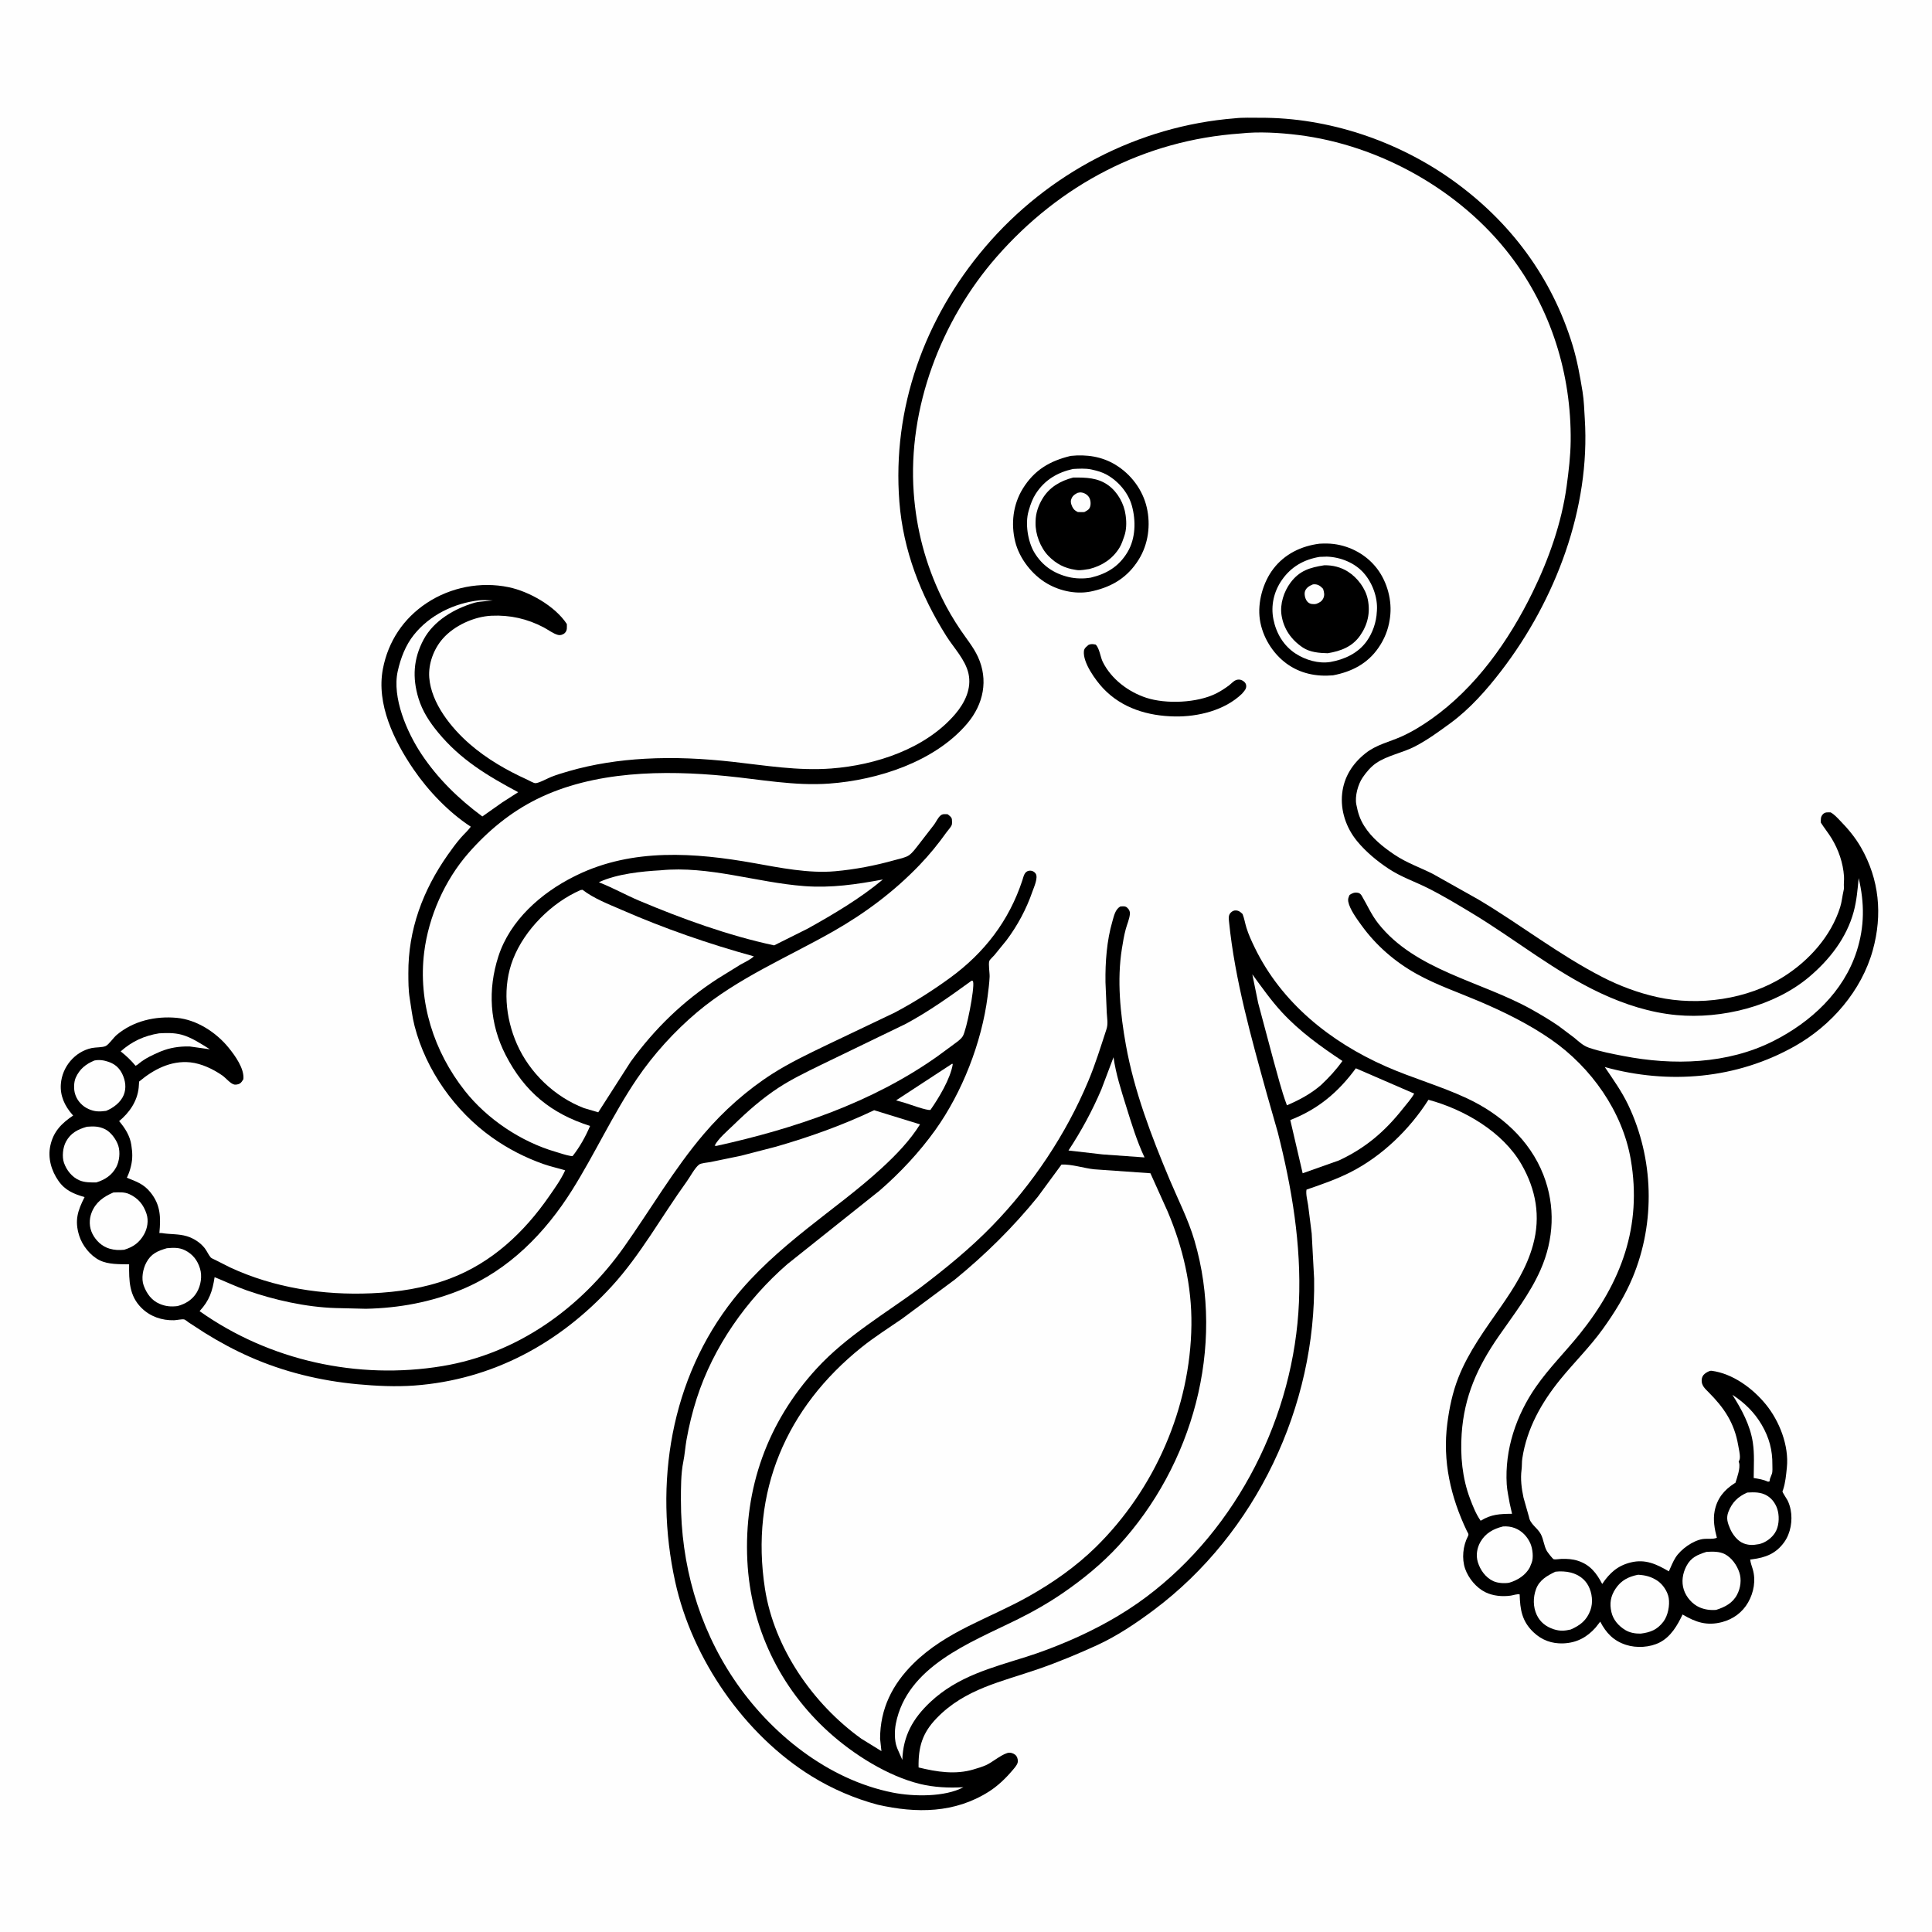 <svg version="1.1" xmlns="http://www.w3.org/2000/svg" style="display: block;" viewBox="0 0 2048 2048" width="1024" height="1024">
<path transform="translate(0,0)" fill="rgb(254,254,254)" d="M -0 -0 L 2048 0 L 2048 2048 L -0 2048 L -0 -0 z"/>
<path transform="translate(0,0)" fill="rgb(0,0,0)" d="M 1308.97 125.411 C 1317.64 124.415 1327.04 124.871 1335.8 124.834 C 1407.9 124.529 1481.23 149.2 1539.83 191.118 C 1600.92 234.814 1645.09 293.943 1667.09 366.242 C 1671.95 382.245 1674.86 398.755 1677.57 415.233 C 1679.11 424.632 1679.32 434.273 1679.93 443.774 C 1686 538.818 1648.85 636.272 1591.47 711.034 C 1575.98 731.215 1558.27 751.332 1537.67 766.447 C 1525.4 775.448 1513.21 784.384 1499.65 791.398 C 1486.63 798.135 1470.43 800.835 1458.5 809.129 C 1453.05 812.919 1448.24 818.676 1444.51 824.122 C 1439.52 831.41 1436.05 844.06 1437.75 852.756 C 1439.45 861.476 1441.37 867.989 1446.16 875.635 C 1453.99 888.144 1465.98 897.799 1478.1 905.947 C 1491.29 914.812 1504.98 919.362 1518.9 926.388 L 1566.78 953.297 C 1611.53 979.842 1652.35 1012.05 1698.83 1035.86 C 1717.04 1045.19 1736.57 1052.47 1756.55 1056.93 C 1800.65 1066.77 1852.76 1059.47 1891.13 1035.06 C 1917.8 1018.09 1940.95 992.369 1950.62 961.735 C 1952.42 956.022 1952.88 950.106 1954.21 944.304 C 1954.49 943.069 1954.75 942.123 1954.64 940.836 C 1954.31 936.907 1954.98 932.939 1954.72 928.992 C 1953.75 914.759 1948.96 900.85 1941.59 888.713 C 1938.1 882.966 1933.76 877.724 1930.16 872 C 1930.15 868.661 1929.78 865.938 1932.25 863.234 C 1934.62 860.644 1937.36 861.148 1940.5 861.154 C 1944.45 863.256 1947.39 866.686 1950.49 869.851 C 1958.95 878.481 1966.7 887.8 1972.72 898.314 C 1992.2 932.29 1995.64 969.623 1985.26 1007.16 C 1973.33 1050.29 1941.29 1087.12 1902.68 1108.92 C 1840.94 1143.77 1769.17 1149.9 1701.15 1131.11 C 1709.93 1144.12 1719.14 1156.97 1725.92 1171.17 C 1753.11 1228.14 1754.95 1295.68 1730.75 1354 C 1722.6 1373.63 1711.2 1391.96 1698.78 1409.17 C 1685.23 1427.95 1668.49 1444.39 1653.89 1462.36 C 1633.98 1486.86 1618.49 1514.37 1613.7 1546 C 1613.09 1549.99 1613.44 1554.04 1612.91 1558 C 1611.61 1567.76 1612.92 1577.89 1614.97 1587.5 L 1620.79 1608.04 C 1621.98 1615.68 1629.73 1619.44 1633.32 1626.24 C 1636.3 1631.87 1636.63 1638.7 1639.72 1644.11 C 1640.45 1645.38 1645.91 1652.63 1647.1 1652.9 C 1648.99 1653.32 1653.04 1652.53 1655.14 1652.48 C 1661.09 1652.32 1666.97 1652.65 1672.66 1654.5 C 1685.62 1658.71 1692.34 1667.49 1698.4 1679.07 C 1706.23 1667.46 1714.62 1659.73 1728.56 1656.27 C 1744.09 1652.42 1755.98 1658.04 1769.06 1665.7 C 1771.32 1660.83 1773.33 1655.43 1776.23 1650.92 C 1781.84 1642.19 1794.55 1633.12 1804.83 1631.48 C 1809.3 1630.77 1816.03 1631.9 1819.95 1630.1 C 1817.49 1620.83 1815.73 1611.13 1817.63 1601.56 C 1820.25 1588.46 1827.49 1579.54 1838.52 1572.47 L 1839.67 1571.75 C 1841.38 1566.17 1845.03 1556.36 1843.51 1550.62 L 1843.06 1549.5 C 1843.74 1548.05 1844.21 1547.12 1844.32 1545.5 C 1844.59 1541.3 1843.23 1536 1842.51 1531.83 C 1838.44 1508.24 1827.62 1492.31 1811.02 1475.68 C 1807.37 1472.02 1803.58 1468.62 1803.84 1463 C 1803.96 1460.23 1804.95 1457.98 1807.14 1456.23 C 1808.8 1454.9 1812.16 1452.81 1814.36 1453.09 C 1836.72 1456 1857.82 1471.57 1871.79 1488.64 C 1886.25 1506.29 1896.55 1532.52 1894.15 1555.63 C 1893.33 1563.56 1892.67 1571.49 1890.17 1579.12 C 1889.95 1579.77 1889.56 1580.38 1889.5 1581.06 C 1889.43 1581.99 1894.19 1589.06 1894.9 1590.5 C 1896.45 1593.63 1897.48 1596.93 1898.15 1600.36 C 1900.4 1611.79 1898.19 1625.23 1891.32 1634.79 C 1882.6 1646.92 1871.57 1651.1 1857.26 1652.93 L 1855.27 1653.16 C 1855.63 1656.68 1856.98 1660 1857.97 1663.39 C 1861.44 1675.23 1859.1 1688.05 1853.08 1698.62 C 1847.06 1709.19 1837.22 1716.39 1825.5 1719.47 C 1809.36 1723.7 1797.56 1719.7 1783.6 1711.44 C 1778.16 1722.9 1771.25 1734.89 1759.51 1740.98 C 1749.08 1746.4 1734.76 1747.23 1723.61 1743.6 C 1710.3 1739.28 1702.54 1730.99 1696.31 1719.01 L 1691.5 1725.18 C 1682.25 1735.67 1671.25 1741.51 1657.15 1742.05 C 1645.06 1742.52 1634.37 1738.65 1625.54 1730.23 C 1613.24 1718.48 1611.37 1706.23 1610.9 1690.13 C 1608.89 1689.39 1603.86 1691.08 1601.5 1691.42 C 1592.62 1692.67 1582.77 1691.81 1574.67 1687.87 C 1564.97 1683.14 1556.65 1673.08 1553.12 1662.99 C 1549.38 1652.24 1550.76 1638.7 1556.01 1628.62 C 1557.36 1626.03 1556.1 1625.35 1554.88 1622.79 C 1537.73 1586.81 1529.02 1548.86 1534.21 1508.93 C 1536.36 1492.33 1539.78 1475.97 1545.92 1460.34 C 1556.73 1432.82 1574.53 1408.93 1591.24 1384.82 C 1605.38 1364.42 1618.4 1343.9 1625.05 1319.76 C 1633.38 1289.54 1628.23 1261.06 1612.84 1234.29 C 1592.93 1199.66 1551.92 1175.96 1514.22 1165.81 C 1494.25 1197.28 1464.9 1225.63 1431.65 1242.55 C 1416.95 1250.03 1400.53 1255.72 1384.95 1261.05 C 1384.04 1265.72 1385.97 1272.89 1386.68 1277.65 L 1390.45 1307.5 L 1393.02 1355.5 C 1395.29 1490.46 1331.64 1625.37 1223.29 1706.5 C 1204.43 1720.63 1183.97 1734.39 1162.49 1744.18 C 1142.46 1753.31 1121.96 1761.85 1101.16 1769.07 C 1061.7 1782.77 1023.03 1790.08 992.799 1821.42 C 977.654 1837.13 973.347 1851.91 973.734 1873.57 C 992.774 1878.27 1012.89 1881.46 1032.14 1875.62 C 1036.8 1874.2 1041.49 1872.88 1045.91 1870.81 C 1052.15 1867.89 1064.04 1857.89 1070.12 1857.92 C 1072.67 1857.93 1075.75 1859.27 1077.33 1861.38 C 1078.71 1863.21 1079.34 1866.42 1078.7 1868.64 C 1077.88 1871.48 1074.92 1874.66 1073 1876.93 C 1065.93 1885.28 1057.71 1893.14 1048.46 1899.05 C 1012.15 1922.23 971.416 1922.36 930.568 1913.1 C 906.195 1906.65 881.969 1896.23 860.524 1882.99 C 789.174 1838.95 733.769 1758.68 715.779 1676.94 C 692.945 1573.18 710.739 1461.29 777.807 1376.86 C 800.222 1348.64 827.018 1325.2 855.043 1302.78 C 881.955 1281.25 909.466 1261.45 934.871 1238.06 C 949.809 1224.31 964.494 1209.16 975.283 1191.86 L 926.638 1176.88 C 892.961 1192.88 858.497 1205.17 822.687 1215.5 L 785.49 1225.13 L 753.034 1231.84 C 750.049 1232.39 743.058 1232.88 740.954 1234.56 C 736.345 1238.23 731.537 1247.52 727.95 1252.48 C 701.477 1289.12 678.968 1330.31 648.34 1363.68 C 592.803 1424.18 521.882 1462.64 439.175 1468.73 C 419.437 1470.18 398.723 1469.18 379.032 1467.35 C 339.876 1463.71 301.158 1454.39 265.121 1438.47 C 248.416 1431.09 232.621 1422.59 217.12 1412.95 L 200.041 1401.86 C 198.9 1401.1 196.333 1398.86 195.256 1398.65 C 192.615 1398.15 187.46 1399.43 184.538 1399.51 C 171.697 1399.85 159.337 1395.68 150.058 1386.53 C 136.858 1373.52 136.708 1357.55 136.881 1340.25 C 126.69 1340.04 114.747 1340.53 105.487 1335.89 C 95.584 1330.94 87.207 1320.22 83.94 1309.81 C 78.922 1293.83 82.306 1283.38 89.66 1268.97 C 78.172 1265.63 69.044 1261.89 61.971 1251.77 C 54.435 1241 50.529 1227.62 53.347 1214.51 C 56.599 1199.38 65.34 1190.76 77.54 1182.51 L 76.588 1181.44 C 68.554 1172.27 63.594 1161.57 64.504 1149.18 C 65.844 1130.93 79.275 1114.8 97.274 1110.96 C 101.238 1110.12 108.835 1110.43 112.098 1108.82 C 115.43 1107.17 120.283 1099.95 123.634 1097.12 C 141.326 1082.16 164.738 1076.87 187.421 1078.96 C 208.556 1080.91 229.163 1094.38 242.284 1110.52 C 249.131 1118.94 259.176 1132.76 257.983 1144 C 256.896 1145.74 255.937 1147.53 254.129 1148.63 C 252.758 1149.47 250.097 1149.97 248.5 1149.7 C 244.461 1149.02 239.261 1142.56 235.817 1140.15 C 226.11 1133.34 213.525 1127.35 201.656 1126.13 C 181.045 1124.02 162.649 1133.73 147.474 1146.52 L 147.013 1153 C 145.476 1167.47 137.235 1179.37 126.279 1188.45 C 132.521 1195.74 137.772 1204.03 139.214 1213.71 C 140.429 1221.87 140.765 1227.94 138.856 1236 C 137.898 1240.05 136.725 1243.58 134.972 1247.37 L 134.467 1248.44 C 144.704 1252.61 152.182 1254.92 159.477 1263.93 C 170.33 1277.34 170.523 1290.56 168.942 1307.04 L 171.5 1307.1 C 180.352 1308.61 189.274 1307.79 198.113 1310.45 C 205.286 1312.61 212.491 1317.25 217.094 1323.24 C 219.391 1326.23 221.05 1330.28 223.445 1333.03 C 224.138 1333.83 227.074 1334.99 228.072 1335.52 L 244.019 1343.57 C 290.676 1365.21 342.473 1373.17 393.668 1370.95 C 422.077 1369.73 449.97 1365.47 476.693 1355.45 C 521.244 1338.73 555.576 1306.46 582.28 1267.87 C 588.328 1259.13 594.726 1250.3 599.101 1240.59 C 591.547 1238.26 583.78 1236.65 576.316 1234.02 C 556.741 1227.15 538.483 1217.76 521.549 1205.73 C 482.272 1177.82 451.516 1134.45 439.466 1087.6 C 436.942 1077.79 435.898 1067.93 434.279 1057.98 C 432.872 1049.33 432.919 1040.56 432.872 1031.82 C 432.621 985.487 448.23 943.758 474.697 906.108 C 478.974 900.023 483.43 893.903 488.302 888.279 C 491.789 884.254 495.959 880.647 499.067 876.333 C 475.665 861.088 453.973 838.361 438.245 815.339 C 417.785 785.391 398.721 746.381 405.89 709.031 C 411.482 679.893 427.662 655.513 452.5 639.128 C 477.789 622.446 509.499 616.309 539.115 622.425 C 561.048 626.954 588.51 642.571 600.876 661.5 C 600.874 664.927 601.502 668.185 598.86 670.873 C 596.994 672.772 594.092 673.642 591.5 673.029 C 586.793 671.916 580.656 667.328 576.324 665.05 C 558.918 655.899 540.646 651.781 520.994 652.699 C 502.558 653.561 481.52 663.114 469.296 677.087 C 459.724 688.028 453.906 703.72 455.031 718.296 C 457.122 745.385 478.234 771.598 497.911 788.703 C 516.02 804.445 537.005 816.525 558.797 826.423 C 560.81 827.337 565.546 830.122 567.469 830.202 C 570.895 830.345 580.674 824.985 584.328 823.54 C 590.327 821.17 596.575 819.315 602.771 817.529 C 629.196 809.911 656.164 805.842 683.619 804.307 C 715.071 802.548 745.456 804.095 776.727 807.563 C 811.679 811.438 845.809 817.286 881.111 814.64 C 928.133 811.114 981.311 793.755 1012.74 756.769 C 1022.74 744.995 1030.17 729.89 1026.63 714.031 C 1023.33 699.293 1011.13 686.852 1003.25 674.385 C 975.921 631.125 957.386 583.357 953.377 531.99 C 945.627 432.673 980.035 337.284 1044.38 261.783 C 1111.01 183.609 1206.51 133.544 1308.97 125.411 z"/>
<path transform="translate(0,0)" fill="rgb(254,254,254)" d="M 1009.42 1127.5 L 1009.95 1128.28 C 1007.39 1143.66 995.208 1163.85 986.35 1176.5 C 983.254 1177.68 963.707 1170.42 959.224 1169.09 L 949.863 1166.45 L 1009.42 1127.5 z"/>
<path transform="translate(0,0)" fill="rgb(254,254,254)" d="M 1836.41 1478.55 C 1849.19 1486.86 1859.81 1497.2 1867.52 1510.42 C 1875.38 1523.91 1878.98 1537.18 1878.79 1552.7 C 1878.75 1555.59 1879.2 1559.64 1878.28 1562.33 L 1876.27 1567.5 L 1875.76 1570.36 L 1874.25 1570.67 C 1869.25 1568.4 1864.35 1567.62 1858.99 1566.75 C 1859.04 1554.16 1859.95 1541.49 1858.05 1529 C 1855.27 1510.67 1846.2 1493.99 1836.41 1478.55 z"/>
<path transform="translate(0,0)" fill="rgb(254,254,254)" d="M 168.686 1095.37 C 176.567 1094.93 184.577 1094.72 192.291 1096.77 C 202.937 1099.59 213.219 1106.52 222.467 1112.29 L 201.012 1109.29 L 199.5 1109.3 C 189.657 1109.16 180.031 1110.72 170.873 1114.37 L 169.467 1114.94 C 161.88 1118.25 154.219 1121.72 147.75 1126.98 C 146.286 1128.17 145.42 1129.05 143.661 1129.73 C 138.79 1123.91 133.885 1119.2 127.919 1114.52 C 139.762 1103.94 152.965 1097.87 168.686 1095.37 z"/>
<path transform="translate(0,0)" fill="rgb(254,254,254)" d="M 100.072 1124.18 C 105.45 1123.11 110.186 1123.91 115.344 1125.7 C 121.908 1127.97 126.629 1132.23 129.626 1138.48 C 133.002 1145.52 134.138 1153.37 131.147 1160.75 C 127.965 1168.6 120.049 1174.49 112.478 1177.57 C 105.469 1178.53 100.491 1178.56 93.825 1175.61 C 87.766 1172.93 82.464 1167.53 80.155 1161.28 L 79.717 1160 C 78 1155.15 78.152 1147.24 80.23 1142.5 C 84.292 1133.24 91.035 1127.9 100.072 1124.18 z"/>
<path transform="translate(0,0)" fill="rgb(254,254,254)" d="M 1852.22 1582.15 C 1859.59 1581.77 1866.47 1581.51 1873.1 1585.43 C 1879.07 1588.95 1883.17 1595.31 1884.67 1602.02 C 1886.29 1609.22 1885.64 1618.54 1881.55 1624.87 C 1877.8 1630.66 1871.63 1635.08 1865.03 1636.77 L 1863.42 1637.02 C 1858.08 1638.08 1853.33 1638.01 1848.17 1636 C 1841.92 1633.56 1836.54 1626.56 1833.99 1620.54 C 1831.29 1614.16 1829.57 1609.29 1832.22 1602.5 C 1836.15 1592.42 1842.44 1586.4 1852.22 1582.15 z"/>
<path transform="translate(0,0)" fill="rgb(254,254,254)" d="M 1593.25 1618.1 C 1597.61 1617.84 1601.63 1618.24 1605.74 1619.82 C 1613.35 1622.74 1619.14 1628.89 1622.34 1636.32 C 1624.66 1641.71 1625.79 1651.28 1623.57 1656.77 L 1623.04 1658 L 1621.7 1661.38 C 1617.29 1669.81 1608.5 1675.28 1599.66 1677.79 C 1594.69 1678.64 1587.74 1678.23 1583.05 1676.09 C 1574.83 1672.34 1569.11 1664.34 1566.55 1655.88 C 1564.38 1648.69 1565.64 1640.88 1569.35 1634.43 C 1574.7 1625.12 1583.19 1620.58 1593.25 1618.1 z"/>
<path transform="translate(0,0)" fill="rgb(254,254,254)" d="M 92.126 1194.39 C 99.089 1193.85 104.526 1193.77 111.076 1196.85 C 117.403 1199.82 123.335 1207.94 125.399 1214.5 C 127.602 1221.5 126.594 1231.03 123.126 1237.41 C 118.458 1245.99 111.161 1250.59 102.124 1253.41 C 96.036 1253.48 89.667 1253.59 84 1251.11 C 76.341 1247.77 70.556 1240.5 67.839 1232.69 C 65.543 1226.08 66.651 1216.26 69.927 1210.22 C 74.969 1200.92 82.444 1197.21 92.126 1194.39 z"/>
<path transform="translate(0,0)" fill="rgb(254,254,254)" d="M 120.137 1264.1 C 125.918 1263.89 131.782 1263.35 137.171 1265.86 C 146.584 1270.26 152.137 1276.99 155.344 1286.76 C 157.646 1293.78 156.316 1302.11 152.684 1308.52 C 147.632 1317.44 141.11 1321.87 131.606 1324.82 C 125.933 1325.31 121.531 1325.22 115.982 1323.59 C 108.071 1321.27 101.712 1315.21 98.014 1307.95 C 94.472 1300.99 94.293 1292.62 97.11 1285.4 C 101.399 1274.43 109.762 1268.55 120.137 1264.1 z"/>
<path transform="translate(0,0)" fill="rgb(254,254,254)" d="M 1808.92 1645.06 C 1815.22 1644.67 1822.5 1644.46 1828.25 1647.39 C 1835.54 1651.1 1841.2 1659.11 1843.73 1666.74 C 1846.29 1674.43 1845.12 1683.28 1841.38 1690.41 C 1836.64 1699.42 1828.39 1703.63 1819.16 1706.55 C 1813.16 1707.06 1807.04 1706.26 1801.5 1703.82 C 1793.9 1700.48 1787.47 1693.05 1784.92 1685.18 C 1782.24 1676.91 1783.59 1668.02 1787.53 1660.37 C 1792.38 1650.94 1799.4 1648.07 1808.92 1645.06 z"/>
<path transform="translate(0,0)" fill="rgb(254,254,254)" d="M 1736.38 1669.29 C 1744.17 1669.77 1750.01 1671.16 1756.69 1675.48 C 1762.52 1679.25 1767.8 1687.05 1768.92 1694 C 1770.17 1701.83 1768.1 1712.72 1763.22 1719.09 C 1756.61 1727.71 1749.5 1730.37 1739.24 1731.7 C 1733.67 1731.82 1727.6 1730.82 1722.8 1727.87 C 1715.72 1723.53 1710.1 1717.18 1708.18 1708.97 C 1706.04 1699.83 1707.26 1692.06 1712.53 1684.13 C 1718.47 1675.2 1726.15 1671.38 1736.38 1669.29 z"/>
<path transform="translate(0,0)" fill="rgb(254,254,254)" d="M 176.85 1323.17 C 183.482 1322.6 189.67 1322.22 195.821 1325.22 C 204.194 1329.3 209.33 1335.85 212.018 1344.74 C 214.458 1352.82 212.915 1362.63 208.669 1369.88 C 204.09 1377.71 196.746 1382.17 188.175 1384.51 C 181.102 1385.31 175.809 1384.91 169.193 1382.13 C 160.64 1378.53 155.409 1371.15 152.297 1362.66 C 149.616 1355.34 151.45 1345.28 155.034 1338.5 C 160.083 1328.94 167.093 1326.02 176.85 1323.17 z"/>
<path transform="translate(0,0)" fill="rgb(254,254,254)" d="M 1648.71 1666.09 C 1653.77 1665.39 1660.36 1665.72 1665.27 1667.03 C 1673.14 1669.12 1679.9 1673.74 1683.74 1681.06 C 1687.78 1688.75 1688.9 1698.75 1685.87 1707 C 1681.94 1717.68 1674.96 1723 1665 1727.36 C 1658.59 1728.85 1653.62 1729.18 1647.18 1727.13 C 1639.1 1724.56 1632.68 1719.67 1629.04 1711.92 C 1625.02 1703.37 1625.04 1693.28 1628.27 1684.51 C 1631.82 1674.88 1640.03 1670.32 1648.71 1666.09 z"/>
<path transform="translate(0,0)" fill="rgb(254,254,254)" d="M 1180.38 1120.73 C 1182.85 1138.4 1188.58 1156.05 1193.87 1173.06 C 1199.44 1190.96 1205.24 1210.01 1213.26 1226.92 L 1168.76 1223.73 L 1132.63 1219.57 C 1146.24 1198.91 1157.79 1177.6 1167.5 1154.82 L 1180.38 1120.73 z"/>
<path transform="translate(0,0)" fill="rgb(254,254,254)" d="M 1327.52 1032.85 C 1337.59 1046.58 1347.35 1060.56 1358.94 1073.09 C 1377.85 1093.53 1399.94 1109.34 1423.02 1124.67 C 1416.42 1134.01 1408.66 1142.36 1400.35 1150.18 C 1389.41 1159.55 1377.4 1166.05 1364.18 1171.65 C 1358.11 1155.4 1354.43 1139.64 1349.68 1123.02 L 1333.73 1063.28 L 1327.52 1032.85 z"/>
<path transform="translate(0,0)" fill="rgb(254,254,254)" d="M 508.002 636.358 C 512.627 635.887 517.709 636.405 522.38 636.486 L 508.5 637.885 C 506.604 638.133 504.847 638.39 503 638.928 C 481.718 645.136 459.752 657.909 449.001 678.016 C 438.202 698.212 436.969 718.424 443.604 740.231 C 447.789 753.989 455.352 765.46 464.453 776.491 C 488.305 805.402 516.739 822.348 549.302 839.769 L 532.517 850.52 L 511.301 865.48 C 486.16 846.9 463.798 825.156 446.5 798.996 C 431.378 776.129 415.382 739.427 421.627 711.43 C 424.684 697.723 429.838 684.094 438.687 673.009 C 455.523 651.919 481.422 639.356 508.002 636.358 z"/>
<path transform="translate(0,0)" fill="rgb(254,254,254)" d="M 1437.26 1132.44 L 1499.09 1159.25 C 1496.03 1164.78 1491.19 1170.1 1487.26 1175.07 C 1468.13 1199.28 1447.66 1216.86 1419.54 1230.02 L 1380.88 1243.72 L 1367.75 1187.28 C 1397.19 1175.85 1418.69 1157.76 1437.26 1132.44 z"/>
<path transform="translate(0,0)" fill="rgb(254,254,254)" d="M 700.19 922.552 C 751.292 917.506 802.04 935.508 852.55 939.301 C 881.212 941.453 907.847 937.511 935.898 932.296 C 911.939 952.34 883.676 969.026 856.449 984.233 L 820.598 1002.14 C 771.897 991.666 723.363 974.079 677.541 954.768 C 663.503 948.852 650.011 941.227 635.927 935.692 L 634.833 935.273 L 635.871 934.752 C 654.214 926.398 680.21 923.652 700.19 922.552 z"/>
<path transform="translate(0,0)" fill="rgb(254,254,254)" d="M 1030.04 1039.5 L 1031.25 1039.85 L 1031.57 1040.84 C 1033.16 1048.08 1024.54 1092.36 1020.49 1098.58 C 1018.17 1102.15 1014.06 1104.73 1010.71 1107.26 L 993.806 1119.7 C 924.26 1168.96 842.042 1196.48 759.5 1214.69 L 757.547 1214.47 C 761.254 1206.99 771.471 1198.47 777.52 1192.57 C 792.466 1178 807.658 1164.57 825.168 1153.1 C 838.859 1144.14 854.225 1136.7 868.923 1129.48 L 960.174 1085.33 C 984.924 1072 1007.36 1055.94 1030.04 1039.5 z"/>
<path transform="translate(0,0)" fill="rgb(254,254,254)" d="M 615.452 943.5 L 617.461 943.209 C 629.55 952.516 644.917 958.363 658.893 964.461 C 704.582 984.397 751.048 1000.52 799.09 1013.76 C 795.567 1017.3 789.339 1019.95 784.913 1022.53 L 761.146 1037.21 C 724.281 1061 694.33 1090.07 668.522 1125.49 L 634.168 1179.09 L 619.188 1174.69 C 587.978 1162.72 561.444 1137.36 547.953 1106.72 C 535.616 1078.71 532.606 1045.56 543.874 1016.73 C 556.069 985.525 584.747 956.805 615.452 943.5 z"/>
<path transform="translate(0,0)" fill="rgb(254,254,254)" d="M 1125.23 1234.5 C 1135.8 1233.92 1149.02 1238.36 1159.77 1239.5 L 1219.49 1243.7 L 1237.79 1284.33 C 1253.98 1322.54 1263.46 1362.99 1262.95 1404.62 C 1261.88 1492.25 1224.04 1578.67 1161.57 1640.02 C 1140.26 1660.94 1115.45 1678.22 1089.45 1692.76 C 1048.05 1715.9 1003.02 1729.14 968.349 1763.35 C 945.849 1785.55 932.976 1811.41 932.929 1843.12 L 934.351 1856.26 L 913 1843.07 C 861.836 1806.32 820.665 1747.09 810.892 1684.15 C 794.972 1581.61 833.261 1492.28 913.525 1428.02 C 927.094 1417.15 941.871 1407.84 956.165 1397.98 L 1012.34 1356.26 C 1044.54 1329.95 1073.93 1300.98 1100.12 1268.65 L 1125.23 1234.5 z"/>
<path transform="translate(0,0)" fill="rgb(254,254,254)" d="M 1314.91 141.5 C 1334.33 139.327 1356.58 140.68 1376 143.076 C 1462.3 153.718 1547.83 201.547 1600.78 270.659 C 1644.14 327.238 1665.78 396.579 1664.98 467.625 C 1664.8 483.579 1662.85 499.564 1660.71 515.352 C 1655.43 554.202 1641.76 592.797 1624.59 627.877 C 1599.41 679.309 1564.47 728.93 1517.22 762.282 C 1507.35 769.247 1496.5 775.922 1485.45 780.835 C 1472.42 786.63 1458.95 789.384 1447.47 798.511 C 1433.8 809.384 1424.71 823.475 1422.76 841.056 C 1420.75 859.215 1426.97 877.481 1438.48 891.533 C 1447.76 902.871 1459.73 912.76 1471.89 920.827 C 1485.06 929.569 1499.47 934.366 1513.39 941.327 C 1529.32 949.292 1545.09 958.803 1560.36 968.009 C 1606.28 995.689 1647.83 1029.91 1696.63 1052.75 C 1722.07 1064.65 1749.26 1073.46 1777.37 1076.04 C 1824.87 1080.39 1880.59 1066.81 1917.49 1035.81 C 1939.22 1017.55 1957.48 994.227 1964.98 966.461 C 1968.16 954.704 1969.12 942.915 1970.27 930.848 C 1976.53 957.337 1976.55 982.208 1968.2 1008.27 C 1954.34 1051.51 1919.56 1083.47 1879.94 1103.51 C 1831.21 1128.17 1773.55 1129.63 1720.9 1119.4 C 1708.62 1117.02 1696.11 1114.65 1684.25 1110.59 C 1678.15 1108.51 1673.6 1104.06 1668.73 1100.02 L 1652.2 1087.58 C 1642.91 1081.19 1633.4 1075.56 1623.56 1070.05 C 1570.36 1040.26 1500.22 1028.69 1461 978.923 C 1453.67 969.615 1449.4 959.536 1443.5 949.529 C 1442.55 947.922 1441.35 946.767 1439.5 946.404 C 1436.03 945.724 1433.53 946.691 1430.64 948.65 C 1429.46 951.148 1428.69 952.962 1429.21 955.76 C 1430.71 963.808 1438.42 974.226 1443.19 980.833 C 1458.71 1002.31 1478.76 1019.67 1501.89 1032.51 C 1522.98 1044.22 1545.79 1051.95 1567.92 1061.38 C 1594.54 1072.72 1620.64 1085.55 1644.47 1102.1 C 1686.56 1131.32 1719.95 1178.18 1728.71 1229.28 C 1740.8 1299.8 1718.66 1359.3 1674.58 1414.07 C 1659.38 1432.97 1642.08 1450.06 1628.17 1470.07 C 1607.22 1500.2 1594.93 1536.69 1597.2 1573.57 C 1597.62 1580.37 1599.29 1587.09 1600.37 1593.8 L 1602.83 1604.67 C 1589.74 1604.82 1580.95 1605.1 1569.55 1612.05 C 1564.56 1604.92 1561.42 1596.84 1558.34 1588.75 C 1550.06 1567.01 1547.85 1543.02 1549.42 1519.91 C 1552.11 1480.16 1566.15 1449.07 1588.58 1416.63 C 1604.35 1393.84 1621.75 1371.65 1633.01 1346.15 C 1647.3 1313.79 1648.99 1278.58 1636.1 1245.51 C 1621.51 1208.06 1590.65 1180.86 1554.82 1164.14 C 1526.94 1151.14 1497 1142.81 1468.81 1130.34 C 1410.11 1104.38 1358.31 1062.92 1329.9 1004.17 C 1326.7 997.559 1323.46 990.522 1321.29 983.5 C 1319.79 978.625 1319.06 973.73 1317.2 968.933 C 1314.98 966.793 1313.26 965.224 1310 965.108 C 1307.87 965.032 1306.31 965.859 1304.83 967.265 C 1301.9 970.051 1302.48 973.605 1302.85 977.304 C 1309.03 1038.62 1326.47 1100.26 1342.86 1159.51 L 1354.44 1200.1 C 1369.43 1259.09 1379.55 1319.36 1376.95 1380.38 C 1371.85 1500.48 1312.04 1620 1215.39 1692.63 C 1189.88 1711.81 1161.11 1727.43 1131.81 1739.9 C 1117.4 1746.03 1102.89 1751.57 1087.96 1756.28 C 1051.13 1767.9 1015.38 1776.88 986.249 1804.19 C 967.704 1821.58 957.322 1840.07 956.498 1865.55 L 951.307 1853.73 L 950.69 1852.08 C 948.043 1845.14 948.191 1834.59 949.598 1827.34 C 961.422 1766.37 1028.65 1741.3 1077.61 1717.12 C 1094.75 1708.66 1111.62 1699.09 1127.35 1688.24 C 1148.22 1673.85 1168.2 1657.48 1185.41 1638.82 C 1264.28 1553.33 1299.21 1427.62 1266.22 1315.13 C 1259.65 1292.73 1248.91 1271.89 1239.89 1250.47 C 1220.73 1204.93 1202.25 1156.56 1193.5 1107.79 C 1187.59 1074.86 1183.91 1038.91 1189.25 1005.69 C 1190.35 998.789 1191.53 991.528 1193.38 984.794 C 1194.77 979.755 1197.22 974.175 1197.74 969 C 1198.02 966.152 1196.7 963.636 1194.5 961.869 C 1192.53 960.284 1189.85 960.762 1187.5 960.94 C 1182.1 964.126 1180.86 970.932 1179.18 976.681 C 1173.21 997.056 1171.56 1019.92 1171.85 1041.09 L 1173.21 1073.47 C 1173.52 1079.64 1174.84 1085.15 1172.85 1091.19 C 1166.77 1109.67 1161.25 1127.78 1153.7 1145.81 C 1129.93 1202.58 1094.62 1255.34 1051.76 1299.46 C 1028.49 1323.41 1002.03 1344.95 975.43 1365.1 C 938 1392.77 897.484 1416.09 865.696 1450.71 C 813.645 1507.39 788.43 1577.62 792.218 1654.45 C 795.688 1724.82 826.657 1789.43 879.022 1836.54 C 905.038 1859.95 940.944 1882.66 975.353 1891.09 C 989.679 1894.6 1005.67 1895.41 1020.36 1894.56 L 1021.3 1894.5 C 1001.59 1905.15 968.086 1904.51 946.49 1900.24 C 877.425 1886.59 816.273 1837.26 777.724 1779.69 C 740.137 1723.55 721.785 1657.75 721.801 1590.52 C 721.804 1577.55 721.733 1562.15 724.322 1549.55 C 725.856 1542.08 726.368 1534 727.715 1526.38 C 730.337 1511.55 733.962 1496.68 738.582 1482.34 C 756.23 1427.55 791.272 1377.8 834.545 1340.12 L 932.254 1262.23 C 953.972 1243.44 974.502 1221.51 991.247 1198.16 C 1019.93 1158.16 1040.64 1105.11 1046.9 1056.29 C 1047.78 1049.38 1048.74 1042.34 1049.04 1035.39 C 1049.21 1031.27 1047.51 1021.86 1048.76 1018.57 C 1049.28 1017.18 1052.94 1013.85 1054.09 1012.5 L 1066.82 996.862 C 1078.55 981.279 1088 963.666 1094.36 945.218 C 1095.9 940.753 1100.84 930.202 1097.8 926 C 1096.22 923.803 1093.7 922.66 1091 923.011 C 1085.88 923.674 1085.14 928.871 1083.79 933.013 C 1069.73 975.901 1043.55 1009.98 1007.19 1036.5 C 988.52 1050.12 968.681 1062.71 948.228 1073.5 L 876.894 1107.5 C 857.46 1116.88 837.227 1126.49 819 1138.1 C 791.98 1155.32 766.972 1177.57 746.18 1201.97 C 714.344 1239.33 689.641 1282.11 661.351 1322.06 C 615.405 1386.94 548.234 1435.01 468.817 1448.13 C 379.266 1462.93 285.612 1442.36 211.561 1389.86 C 222.007 1378.55 225.174 1368.82 227.492 1353.85 C 238.808 1358.38 249.831 1363.72 261.33 1367.76 C 290.485 1378.03 324.579 1385.64 355.513 1386.58 L 387.859 1387.36 C 422.987 1386.63 456.996 1380.36 489.5 1366.9 C 539.559 1346.16 578 1306.92 606.442 1261.59 C 630.628 1223.05 649.589 1181.36 675.156 1143.61 C 692.691 1117.72 715.03 1093.14 738.953 1072.99 C 781.899 1036.82 835.038 1014.75 883.457 987.173 C 917.09 968.021 947.79 945.044 974.642 917.083 C 985.268 906.019 994.423 894.749 1003.32 882.293 C 1004.82 880.205 1008.01 876.823 1008.9 874.5 C 1009.32 873.41 1009.24 869.697 1009.06 868.5 C 1008.72 866.079 1006.3 864.53 1004.5 863.122 C 1001.84 863.096 999.487 862.563 997.234 864.294 C 994.443 866.44 992.355 871.165 990.239 874.064 L 973.823 895.279 C 970.9 898.966 967.5 903.876 963.626 906.578 C 959.803 909.246 952.892 910.494 948.363 911.771 C 927.835 917.559 906.351 921.683 885.102 923.564 C 857.204 926.034 826.946 919.873 799.475 914.969 C 736.588 903.741 670.615 898.935 611.438 927.713 L 608.677 929.073 C 573.669 946.531 540.554 975.612 528.252 1013.97 C 516.955 1049.19 518.952 1085.22 536.036 1118.41 C 556.052 1157.29 584.079 1180.43 625.513 1193.54 C 620.869 1204.59 614.414 1216.13 606.948 1225.54 L 604.949 1225.38 C 599.767 1224.56 594.191 1222.48 589.127 1221.02 C 552.374 1210.39 516.388 1186.3 492.709 1156.27 C 459.943 1114.71 443.048 1062.22 449.661 1009.33 C 454.369 971.671 471.341 933.247 496.38 904.531 C 516.853 881.051 541.081 860.988 569.145 847.085 C 629.604 817.134 703.719 816.204 769.513 822.61 C 806.157 826.178 841.954 833.286 879.005 830.628 C 930.276 826.948 990.94 807.529 1025.27 767.002 C 1042.55 746.596 1047.97 720.789 1036.62 696.188 C 1031.94 686.042 1024.49 677.086 1018.25 667.863 C 1010.88 656.969 1004.02 645.334 998.291 633.495 C 981.197 598.165 971.407 561.431 968.587 522.323 C 962.116 432.593 997.603 339.499 1056.51 272.247 C 1123.57 195.685 1213.08 148.581 1314.91 141.5 z"/>
<path transform="translate(0,0)" fill="rgb(0,0,0)" d="M 1154.04 683.5 C 1156.91 682.388 1158.61 682.735 1161.5 683.306 C 1165.58 687.344 1166.39 696.444 1168.99 701.66 C 1178.02 719.82 1195.99 733.387 1215.01 739.647 C 1235.98 746.546 1269.25 745.195 1289.27 735.06 C 1293.87 732.73 1298.54 729.74 1302.66 726.65 C 1305.03 724.877 1307.23 722.235 1309.92 721.056 C 1312.02 720.133 1314.4 720.139 1316.5 721.135 C 1318.74 722.199 1320.66 723.978 1320.99 726.5 C 1321.51 730.354 1318.83 732.593 1316.63 735.307 C 1298.5 752.955 1270.07 759.902 1245.41 759.476 C 1216.99 758.985 1189.39 750.868 1169.43 729.719 C 1161.41 721.221 1147.56 702.163 1149.01 690 C 1149.37 687.016 1151.89 685.314 1154.04 683.5 z"/>
<path transform="translate(0,0)" fill="rgb(0,0,0)" d="M 1398.65 576.345 C 1403.74 576.071 1408.68 576.014 1413.76 576.653 C 1431.93 578.939 1448.82 588.342 1459.9 602.965 C 1470.67 617.178 1475.92 636.987 1473.46 654.682 L 1473.19 656.5 C 1471.62 667.444 1467.62 677.339 1461.37 686.46 C 1449.71 703.492 1432.95 712.079 1413.08 715.871 C 1395.27 717.409 1378.27 714.038 1363.68 703.332 C 1348.91 692.49 1338.13 674.849 1335.49 656.668 C 1332.86 638.545 1338.81 617.246 1349.94 602.783 C 1361.92 587.226 1379.46 578.783 1398.65 576.345 z"/>
<path transform="translate(0,0)" fill="rgb(254,254,254)" d="M 1398.83 590.303 L 1406.5 590.044 C 1420.87 590.531 1435.86 596.446 1445.51 607.304 C 1454.78 617.734 1460.58 633.253 1459.59 647.307 L 1459.5 648.418 C 1458.99 659.421 1455.19 670.644 1448.79 679.656 C 1439.75 692.379 1425.18 699.123 1410.24 701.728 C 1397.76 703.732 1383.96 699.69 1373.5 692.909 C 1360.64 684.572 1352.87 671.399 1349.88 656.531 C 1346.93 641.852 1350.37 626.977 1358.91 614.75 C 1368.71 600.697 1382.16 593.114 1398.83 590.303 z"/>
<path transform="translate(0,0)" fill="rgb(0,0,0)" d="M 1403.64 599.229 C 1412.49 598.981 1421.39 601.207 1428.84 605.945 C 1438.94 612.359 1447.57 623.701 1449.95 635.551 C 1452.71 649.328 1449.87 662.123 1441.82 673.665 C 1433.44 685.677 1421.28 690.15 1407.43 692.459 C 1398.55 692.252 1388.62 691.477 1381.02 686.396 C 1368.83 678.242 1360.71 666.696 1358.47 652.103 C 1356.64 640.239 1360.98 627.001 1368.07 617.532 C 1377.6 604.819 1388.55 601.616 1403.64 599.229 z"/>
<path transform="translate(0,0)" fill="rgb(254,254,254)" d="M 1391.69 619.5 L 1393 619.372 C 1397.25 619.28 1399.71 621.206 1402.5 624.159 C 1403.66 627.771 1404.43 630.93 1402.62 634.5 C 1401.04 637.613 1398.59 638.832 1395.5 640.073 C 1394.48 640.281 1394.15 640.387 1393 640.407 C 1389.73 640.466 1387.2 639.714 1385.22 636.924 C 1383.44 634.429 1382.34 629.7 1383.39 626.693 C 1384.74 622.838 1388.18 620.954 1391.69 619.5 z"/>
<path transform="translate(0,0)" fill="rgb(0,0,0)" d="M 1135.02 483.264 C 1151.8 481.544 1167.93 483.861 1182.47 492.692 C 1198.85 502.631 1211.24 519.106 1215.59 537.803 C 1219.93 556.419 1217.29 576.736 1207.14 593.088 C 1195.65 611.609 1179.65 621.652 1158.7 626.502 C 1142.47 630.532 1124.32 626.924 1109.98 618.59 C 1094.08 609.355 1080.52 592 1076.14 574.113 C 1071.49 555.131 1073.84 534.796 1084.19 518.013 C 1096.39 498.216 1112.84 488.588 1135.02 483.264 z"/>
<path transform="translate(0,0)" fill="rgb(254,254,254)" d="M 1137.42 497.129 C 1143.44 496.808 1150.67 496.354 1156.56 497.594 L 1158 497.924 C 1163.48 499.126 1168.27 500.49 1173.21 503.222 C 1185.49 510.019 1196.04 522.4 1199.81 535.972 C 1204.23 551.889 1203.89 570.824 1195.2 585.281 C 1186.04 600.528 1173.2 608.323 1156.13 612.349 C 1148.58 613.633 1140.2 613.468 1132.78 611.688 C 1117.06 607.92 1104.75 599.592 1096.39 585.573 C 1089.51 574.033 1086.55 554.849 1090.32 541.839 L 1090.86 540 C 1092.55 534.16 1094.65 528.547 1097.95 523.412 C 1107.35 508.799 1120.74 500.849 1137.42 497.129 z"/>
<path transform="translate(0,0)" fill="rgb(0,0,0)" d="M 1137.66 506.209 C 1150.93 506.115 1163.75 506.229 1175.03 514.554 C 1184.87 521.82 1191.61 533.985 1193.2 546.059 L 1193.37 547.5 C 1194.27 554.22 1194.05 562.024 1191.75 568.478 C 1190.33 572.463 1189.02 576.72 1186.83 580.36 C 1179.57 592.427 1168.24 599.757 1154.77 603.161 C 1150.83 603.655 1145.83 604.831 1141.91 604.323 L 1140 604.025 C 1128.5 602.373 1119.46 597.617 1111.36 589.289 C 1102.84 580.53 1097.45 566.295 1097.72 554.074 L 1097.76 552.5 C 1097.88 543.975 1100.66 536.054 1104.99 528.769 C 1112.32 516.433 1124.09 509.724 1137.66 506.209 z"/>
<path transform="translate(0,0)" fill="rgb(254,254,254)" d="M 1142.13 522.5 C 1143.4 522.22 1144.68 521.883 1146 522.008 C 1149.33 522.324 1152.79 524.359 1154.5 527.246 C 1156.15 530.032 1156.54 534.25 1155.5 537.316 C 1154.45 540.425 1152.12 541.291 1149.5 542.772 C 1147.2 543.015 1144.81 542.816 1142.5 542.765 C 1140.63 541.77 1139.11 540.938 1137.85 539.187 C 1136.2 536.91 1134.53 532.698 1135.36 529.878 C 1136.55 525.855 1138.68 524.393 1142.13 522.5 z"/>
</svg>